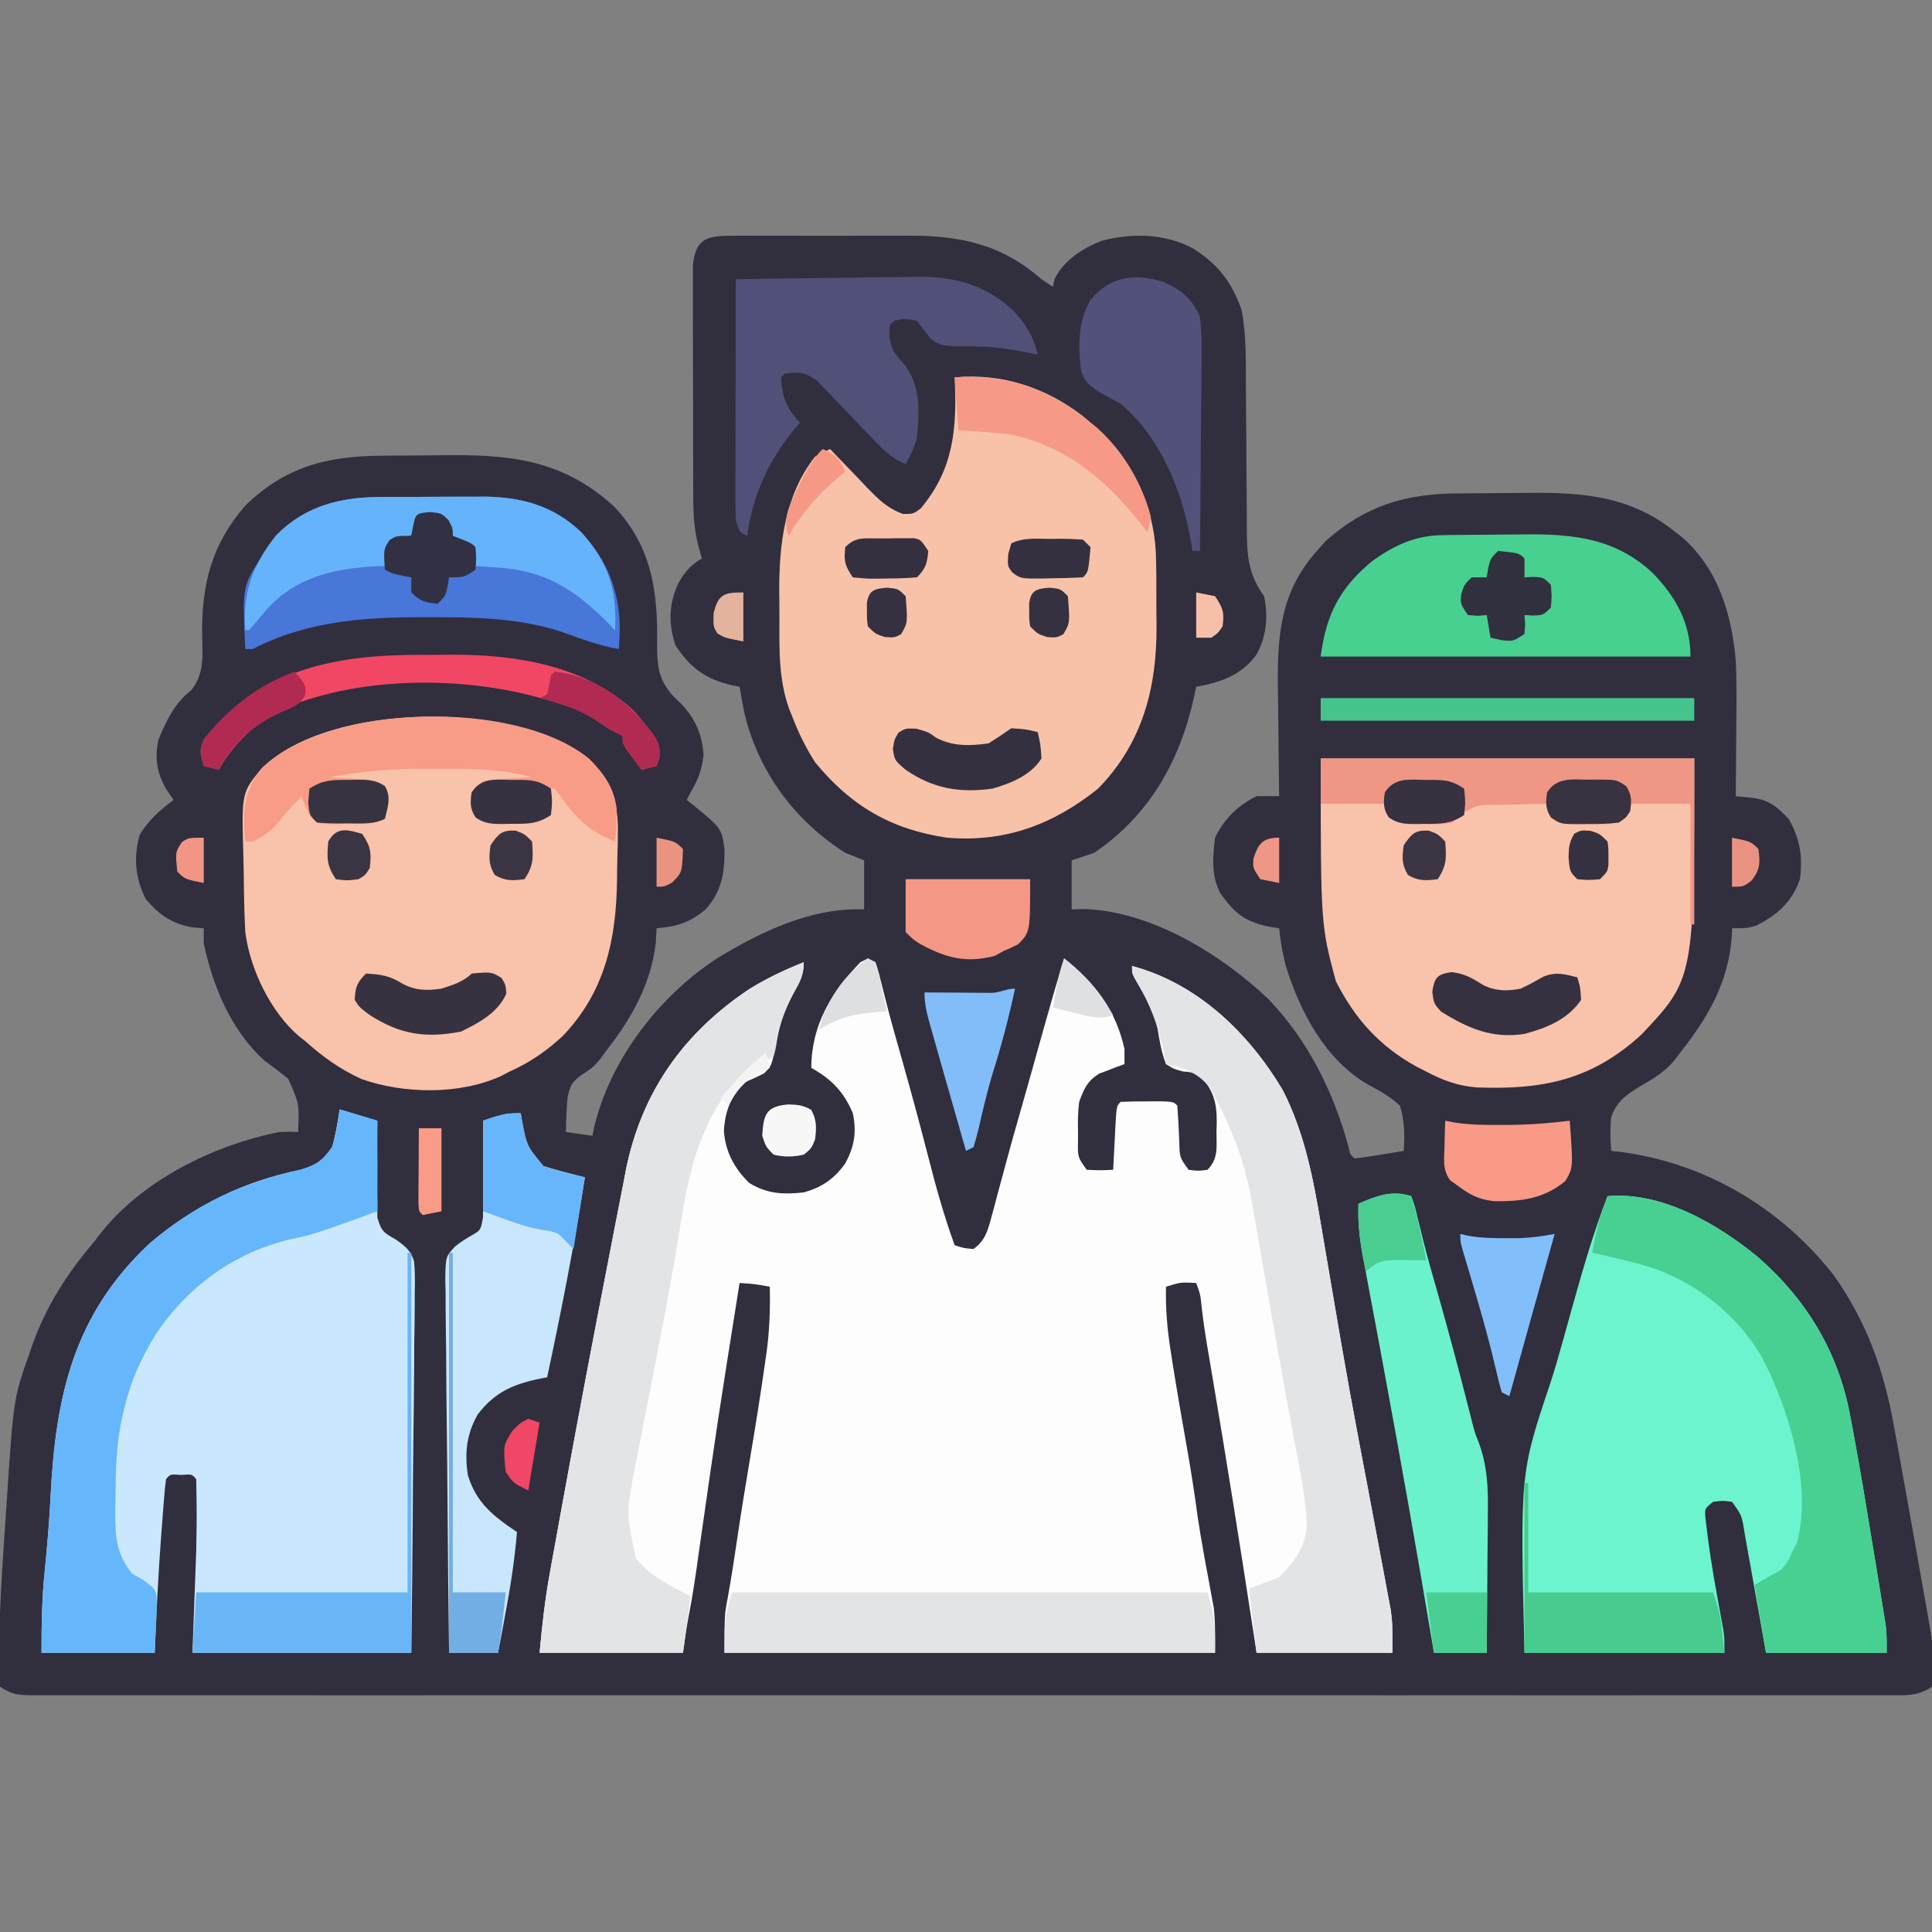 <?xml version="1.0" encoding="UTF-8"?>
<svg xmlns="http://www.w3.org/2000/svg" version="1.1" width="512" height="512">
  <rect width="100%" height="100%" fill="#808080" stroke="none"/>
  <path d="M0 0 C1.949 -0.019 1.949 -0.019 3.937 -0.038 C5.36 -0.031 6.784 -0.023 8.208 -0.014 C9.674 -0.016 11.141 -0.02 12.608 -0.025 C15.69 -0.031 18.771 -0.023 21.853 -0.004 C25.768 0.019 29.681 0.006 33.596 -0.018 C36.632 -0.033 39.667 -0.028 42.703 -0.018 C44.143 -0.015 45.584 -0.018 47.024 -0.028 C61.034 -0.099 72.033 2.13 82.715 11.518 C83.705 12.178 84.695 12.838 85.715 13.518 C85.88 12.816 86.045 12.115 86.215 11.393 C88.827 6.387 93.391 3.461 98.555 1.365 C106.592 -0.79 115.414 -0.632 122.825 3.334 C129.507 7.518 133.035 12.15 135.715 19.518 C137.084 26.463 136.868 33.463 136.891 40.518 C136.902 41.881 136.913 43.244 136.925 44.607 C136.977 50.367 137.026 56.125 137.041 61.885 C137.051 65.42 137.081 68.955 137.123 72.491 C137.141 74.477 137.138 76.464 137.135 78.451 C137.23 85.418 137.644 89.815 141.715 95.518 C142.81 100.947 142.404 106.07 139.715 110.955 C135.726 116.485 130.215 118.355 123.715 119.518 C123.496 120.545 123.277 121.572 123.051 122.631 C119.305 139.351 111.256 153.618 96.715 163.518 C94.735 164.178 92.755 164.838 90.715 165.518 C90.715 169.808 90.715 174.098 90.715 178.518 C92.249 178.471 92.249 178.471 93.813 178.424 C111.674 178.853 130.401 190.452 142.965 202.393 C153.329 213.284 159.992 226.661 163.989 241.068 C164.481 243.442 164.481 243.442 165.715 244.518 C167.91 244.264 170.098 243.94 172.278 243.58 C174.074 243.288 174.074 243.288 175.907 242.99 C176.834 242.834 177.76 242.678 178.715 242.518 C179.013 238.303 178.923 234.586 177.715 230.518 C175.2 228.182 172.645 226.763 169.629 225.135 C158.047 218.707 151.088 205.475 147.391 193.197 C146.574 189.958 146.018 186.843 145.715 183.518 C144.828 183.388 144.828 183.388 143.922 183.256 C137.186 182.058 134.085 179.908 130.11 174.221 C127.682 169.515 128.085 164.68 128.715 159.518 C131.135 154.5 134.715 151.018 139.715 148.518 C141.715 148.478 143.716 148.474 145.715 148.518 C145.694 147.217 145.673 145.917 145.652 144.577 C145.579 139.702 145.533 134.826 145.496 129.951 C145.476 127.85 145.448 125.749 145.414 123.649 C145.167 108.39 145.005 95.489 155.715 83.518 C156.478 82.651 157.242 81.785 158.028 80.893 C168.551 71.593 178.976 68.388 192.809 68.279 C193.792 68.271 194.775 68.263 195.788 68.255 C197.869 68.241 199.951 68.23 202.032 68.222 C204.14 68.211 206.248 68.191 208.356 68.161 C224.138 67.939 237.88 68.133 250.715 78.518 C251.329 78.996 251.943 79.474 252.575 79.967 C262.085 88.32 265.624 100.337 266.715 112.518 C266.992 118.786 266.907 125.058 266.84 131.33 C266.83 133.005 266.821 134.68 266.813 136.355 C266.791 140.41 266.757 144.464 266.715 148.518 C267.967 148.639 269.219 148.76 270.508 148.885 C275.17 149.336 277.485 151.062 280.715 154.518 C283.76 159.795 284.5 164.556 283.715 170.518 C281.639 176.516 277.722 180.014 272.09 182.83 C269.715 183.518 269.715 183.518 265.715 183.518 C265.701 184.1 265.687 184.683 265.672 185.283 C264.992 196.986 259.843 206.427 252.715 215.518 C251.957 216.518 251.199 217.518 250.418 218.549 C247.735 221.756 244.586 223.554 240.965 225.643 C237.365 227.885 235.023 229.58 233.649 233.764 C233.427 236.754 233.408 239.538 233.715 242.518 C234.897 242.647 234.897 242.647 236.102 242.779 C258.634 245.686 278.748 257.655 292.715 275.518 C301.373 287.807 305.945 300.502 308.59 315.268 C308.833 316.581 309.077 317.893 309.321 319.206 C309.991 322.835 310.641 326.467 311.285 330.101 C311.741 332.66 312.202 335.218 312.665 337.775 C313.492 342.364 314.307 346.955 315.112 351.547 C315.428 353.343 315.746 355.139 316.067 356.934 C319.937 378.682 319.937 378.682 318.715 384.518 C314.908 387.056 311.863 386.795 307.452 386.769 C306.167 386.774 306.167 386.774 304.856 386.778 C301.959 386.785 299.062 386.778 296.165 386.772 C294.077 386.774 291.99 386.777 289.902 386.781 C284.146 386.789 278.389 386.785 272.632 386.779 C266.432 386.775 260.231 386.781 254.031 386.787 C242.58 386.795 231.128 386.795 219.677 386.789 C209.099 386.784 198.521 386.783 187.943 386.785 C187.243 386.785 186.542 386.786 185.82 386.786 C182.975 386.786 180.13 386.787 177.285 386.788 C150.583 386.794 123.881 386.788 97.179 386.777 C73.44 386.768 49.702 386.769 25.963 386.778 C-0.689 386.789 -27.341 386.793 -53.994 386.787 C-56.833 386.786 -59.673 386.786 -62.513 386.785 C-63.562 386.785 -63.562 386.785 -64.632 386.785 C-75.204 386.782 -85.777 386.785 -96.35 386.79 C-108.368 386.796 -120.386 386.794 -132.405 386.784 C-138.542 386.778 -144.679 386.776 -150.815 386.783 C-156.426 386.789 -162.036 386.786 -167.647 386.775 C-169.684 386.773 -171.721 386.774 -173.758 386.779 C-176.513 386.785 -179.267 386.779 -182.022 386.769 C-183.226 386.776 -183.226 386.776 -184.455 386.783 C-188.269 386.757 -190.033 386.686 -193.285 384.518 C-193.554 381.541 -193.628 378.796 -193.558 375.822 C-193.547 374.935 -193.536 374.047 -193.524 373.133 C-193.357 363.59 -192.781 354.071 -192.113 344.552 C-191.908 341.624 -191.717 338.696 -191.527 335.768 C-189.678 308.069 -189.678 308.069 -185.535 296.33 C-185.272 295.569 -185.008 294.808 -184.737 294.023 C-180.962 283.438 -175.524 275.07 -168.285 266.518 C-167.827 265.914 -167.369 265.311 -166.898 264.689 C-155.754 250.366 -136.784 240.995 -119.285 237.518 C-116.39 237.424 -116.39 237.424 -114.285 237.518 C-113.956 230.04 -113.956 230.04 -116.886 223.443 C-118.966 221.721 -121.111 220.12 -123.285 218.518 C-132.056 210.547 -136.866 198.936 -139.285 187.518 C-139.285 186.198 -139.285 184.878 -139.285 183.518 C-140.316 183.435 -141.347 183.353 -142.41 183.268 C-147.908 182.203 -150.923 180.063 -154.597 175.893 C-157.468 170.15 -157.937 164.964 -156.285 158.768 C-153.847 154.806 -150.98 152.282 -147.285 149.518 C-147.945 148.548 -148.605 147.579 -149.285 146.58 C-151.744 142.165 -152.329 138.478 -151.285 133.518 C-149.194 128.461 -146.989 123.838 -142.613 120.447 C-138.955 115.844 -139.659 111.102 -139.722 105.393 C-139.825 92.142 -137.11 81.693 -128.285 71.518 C-117.61 61.13 -106.581 58.394 -92.093 58.279 C-91.112 58.271 -90.13 58.263 -89.118 58.255 C-87.043 58.241 -84.968 58.23 -82.893 58.222 C-80.792 58.211 -78.69 58.191 -76.589 58.161 C-58.597 57.908 -44.457 59.083 -30.597 71.705 C-20.311 82.518 -18.872 94.829 -19.158 109.029 C-19.081 114.54 -18.614 117.787 -14.886 121.986 C-14.272 122.579 -13.658 123.171 -13.025 123.781 C-9.192 127.605 -7.094 132.242 -6.847 137.643 C-7.298 141.636 -8.244 144.089 -10.285 147.518 C-10.615 148.178 -10.945 148.838 -11.285 149.518 C-10.73 149.953 -10.176 150.389 -9.605 150.838 C-2.033 157.062 -2.033 157.062 -1.285 162.518 C-1.233 168.871 -1.958 173.606 -6.285 178.518 C-10.523 182.003 -13.837 183.082 -19.285 183.518 C-19.347 184.734 -19.408 185.951 -19.472 187.205 C-20.712 198.004 -25.696 207.076 -32.285 215.518 C-32.965 216.446 -33.646 217.374 -34.347 218.33 C-36.285 220.518 -36.285 220.518 -39.472 222.58 C-41.9 224.464 -42.264 225.416 -42.89 228.502 C-43.134 231.517 -43.275 234.494 -43.285 237.518 C-40.975 237.848 -38.665 238.178 -36.285 238.518 C-36.161 237.886 -36.037 237.254 -35.91 236.604 C-31.717 218.418 -18.53 201.296 -2.925 191.287 C8.608 184.284 21.981 177.945 35.715 178.518 C35.715 174.228 35.715 169.938 35.715 165.518 C34.065 164.858 32.415 164.198 30.715 163.518 C17.387 155.076 7.728 142.067 4.032 126.67 C3.547 124.291 3.103 121.914 2.715 119.518 C2.075 119.394 1.434 119.27 0.774 119.143 C-6.343 117.446 -10.249 114.639 -14.285 108.518 C-16.159 102.894 -16.08 97.542 -13.535 92.143 C-11.89 89.193 -10.272 87.225 -7.285 85.518 C-7.609 84.353 -7.933 83.189 -8.268 81.989 C-9.276 77.936 -9.544 74.161 -9.559 69.972 C-9.564 69.265 -9.57 68.558 -9.575 67.83 C-9.589 65.523 -9.588 63.216 -9.585 60.908 C-9.589 59.293 -9.594 57.677 -9.598 56.061 C-9.606 52.689 -9.606 49.317 -9.6 45.945 C-9.595 41.625 -9.612 37.305 -9.635 32.986 C-9.649 29.655 -9.65 26.325 -9.647 22.995 C-9.648 21.402 -9.653 19.808 -9.663 18.215 C-9.675 15.992 -9.669 13.769 -9.657 11.546 C-9.658 10.282 -9.658 9.018 -9.659 7.716 C-8.887 1.119 -6.349 0.018 0 0 Z " fill="#312E3E" transform="translate(193.285,62.482)"></path>
  <path d="M0 0 C0.99 0.495 0.99 0.495 2 1 C2.824 3.5 2.824 3.5 3.688 7 C4.036 8.375 4.386 9.75 4.738 11.125 C5.033 12.281 5.033 12.281 5.334 13.461 C6.61 18.327 8.004 23.16 9.375 28 C11.75 36.412 14.018 44.845 16.188 53.312 C18.159 60.996 20.274 68.544 23 76 C25.345 76.77 25.345 76.77 28 77 C31.033 74.766 31.733 72.285 32.684 68.73 C32.969 67.684 33.255 66.638 33.549 65.561 C33.989 63.891 33.989 63.891 34.438 62.188 C35.061 59.889 35.685 57.591 36.309 55.293 C36.604 54.193 36.899 53.092 37.203 51.958 C38.1 48.628 39.04 45.313 40 42 C42.194 34.364 44.322 26.709 46.451 19.055 C48.229 12.681 50.071 6.33 52 0 C60.114 6.329 65.773 13.784 68 24 C68 25.32 68 26.64 68 28 C67.385 28.219 66.77 28.438 66.137 28.664 C65.328 28.981 64.52 29.298 63.688 29.625 C62.887 29.927 62.086 30.228 61.262 30.539 C58.084 32.591 57.29 34.46 56 38 C55.63 40.766 55.624 43.463 55.688 46.25 C55.684 46.969 55.681 47.689 55.678 48.43 C55.599 52.677 55.599 52.677 58 56 C61.583 56.167 61.583 56.167 65 56 C65.061 54.784 65.121 53.569 65.184 52.316 C65.268 50.732 65.353 49.147 65.438 47.562 C65.477 46.76 65.516 45.958 65.557 45.131 C65.887 39.113 65.887 39.113 67 38 C69.332 37.901 71.666 37.87 74 37.875 C75.279 37.872 76.558 37.87 77.875 37.867 C81 38 81 38 82 39 C82.237 42.181 82.396 45.354 82.518 48.541 C82.609 52.725 82.609 52.725 85 56 C87.5 56.333 87.5 56.333 90 56 C92.984 53.016 92.368 49.744 92.375 45.75 C92.399 44.998 92.424 44.247 92.449 43.473 C92.477 38.23 91.633 35.047 88 31 C85.775 30.135 85.775 30.135 83.438 29.938 C81.039 29.277 81.039 29.277 79 28 C77.783 24.856 77.286 21.837 76.75 18.512 C75.748 13.819 73.662 10.224 71.207 6.145 C70 4 70 4 70 2 C87.419 6.645 100.998 19.812 110 35 C115.657 46.117 118.014 58.204 120.051 70.422 C120.32 71.998 120.32 71.998 120.594 73.605 C120.974 75.836 121.353 78.068 121.73 80.299 C122.718 86.15 123.722 91.999 124.727 97.848 C124.924 98.997 125.121 100.147 125.324 101.331 C126.867 110.298 128.489 119.248 130.188 128.188 C130.419 129.409 130.65 130.63 130.888 131.888 C131.349 134.315 131.81 136.742 132.272 139.169 C133.515 145.71 134.752 152.251 135.965 158.797 C136.234 160.242 136.506 161.687 136.78 163.131 C137.16 165.128 137.529 167.126 137.898 169.125 C138.112 170.262 138.325 171.399 138.544 172.57 C139 176 139 176 139 184 C127.12 184 115.24 184 103 184 C102.364 179.858 102.364 179.858 101.715 175.633 C98.359 153.85 94.905 132.088 91.222 110.358 C91.08 109.517 90.939 108.676 90.792 107.81 C90.53 106.26 90.267 104.71 90.002 103.161 C89.411 99.667 88.889 96.183 88.476 92.663 C88.127 89.061 88.127 89.061 87 86 C82.859 85.79 82.859 85.79 79 87 C78.867 92.84 79.328 98.301 80.25 104.062 C80.382 104.917 80.514 105.771 80.65 106.651 C81.865 114.401 83.223 122.127 84.589 129.852 C85.663 135.954 86.605 142.058 87.43 148.199 C87.904 151.362 88.438 154.498 89.008 157.645 C89.191 158.66 89.374 159.675 89.562 160.721 C89.928 162.73 90.3 164.738 90.68 166.744 C90.85 167.681 91.02 168.617 91.195 169.582 C91.35 170.409 91.505 171.237 91.665 172.089 C92.119 176.035 92 180.028 92 184 C49.1 184 6.2 184 -38 184 C-38 173.935 -38 173.935 -37.188 169.688 C-36.232 164.386 -35.405 159.079 -34.625 153.75 C-33.51 146.191 -32.28 138.657 -31 131.125 C-29.654 123.138 -28.382 115.145 -27.25 107.125 C-27.122 106.252 -26.995 105.38 -26.863 104.481 C-26.06 98.624 -25.858 92.909 -26 87 C-29.978 86.267 -29.978 86.267 -34 86 C-39.763 122.153 -39.763 122.153 -44.942 158.393 C-45.681 163.852 -46.499 169.278 -47.57 174.684 C-48.143 177.773 -48.556 180.89 -49 184 C-61.54 184 -74.08 184 -87 184 C-86.339 176.734 -85.561 169.776 -84.25 162.641 C-84.076 161.674 -83.902 160.707 -83.723 159.711 C-83.154 156.557 -82.577 153.403 -82 150.25 C-81.596 148.029 -81.193 145.808 -80.79 143.587 C-76.834 121.869 -72.724 100.18 -68.49 78.514 C-68.024 76.124 -67.563 73.732 -67.105 71.341 C-66.335 67.328 -65.545 63.32 -64.75 59.312 C-64.54 58.21 -64.331 57.107 -64.115 55.971 C-59.926 35.312 -48.775 19.665 -31.379 8.09 C-26.774 5.242 -22.023 3.003 -17 1 C-17 4.64 -18.064 6.201 -19.812 9.375 C-22.198 13.935 -23.535 17.939 -24.438 23 C-25.552 28.58 -25.552 28.58 -27.594 30.496 C-29.363 31.399 -31.181 32.202 -33 33 C-36.46 36.916 -37.8 40.499 -38.164 45.625 C-37.777 51.226 -35.405 55.63 -31.438 59.5 C-26.737 62.393 -22.372 62.601 -17 62 C-12.171 60.649 -8.907 58.403 -6 54.312 C-3.584 49.883 -2.93 45.945 -4 41 C-6.374 35.318 -9.685 31.967 -15 29 C-14.951 17.605 -9.726 9.077 -2 1 C-1.34 0.67 -0.68 0.34 0 0 Z " fill="#FDFDFD" transform="translate(230,254)"></path>
  <path d="M0 0 C3.3 0.99 6.6 1.98 10 3 C9.988 3.847 9.977 4.694 9.965 5.567 C9.941 8.732 9.952 11.895 9.988 15.061 C9.996 16.426 9.99 17.792 9.969 19.157 C9.942 21.128 9.97 23.099 10 25.07 C10 26.254 10 27.437 10 28.657 C11.165 32.552 11.686 32.61 15.006 34.558 C17.464 36.339 18.778 37.326 19.734 40.234 C19.984 42.988 19.99 45.647 19.908 48.412 C19.909 49.446 19.911 50.481 19.912 51.547 C19.906 54.957 19.844 58.364 19.781 61.773 C19.766 64.141 19.755 66.509 19.747 68.877 C19.716 75.102 19.638 81.325 19.549 87.55 C19.453 95.022 19.416 102.494 19.37 109.967 C19.292 121.312 19.139 132.654 19 144 C-0.14 144 -19.28 144 -39 144 C-38.67 135.09 -38.34 126.18 -38 117 C-37.837 107.497 -37.837 107.497 -38 98 C-39.118 96.656 -39.118 96.656 -42 96.875 C-44.882 96.656 -44.882 96.656 -46 98 C-46.217 99.603 -46.372 101.215 -46.5 102.828 C-46.582 103.847 -46.664 104.865 -46.749 105.914 C-46.873 107.565 -46.873 107.565 -47 109.25 C-47.087 110.366 -47.174 111.481 -47.263 112.631 C-48.053 123.081 -48.561 133.529 -49 144 C-58.9 144 -68.8 144 -79 144 C-79 136.519 -78.903 129.492 -78.125 122.125 C-77.464 115.588 -76.926 109.067 -76.598 102.504 C-75.25 76.033 -70.555 54.471 -50.406 35.566 C-38.543 25.459 -25.587 19.129 -10.375 16 C-6.154 14.749 -4.549 13.598 -2 10 C-1.022 6.655 -0.508 3.466 0 0 Z " fill="#C9E8FE" transform="translate(90,294)"></path>
  <path d="M0 0 C12.353 -1.156 24.073 2.642 33.863 10.199 C34.568 10.793 35.274 11.388 36 12 C36.633 12.522 37.266 13.044 37.918 13.582 C47.144 21.952 52.616 33.868 53.299 46.236 C53.447 50.275 53.467 54.31 53.446 58.351 C53.438 60.864 53.466 63.374 53.498 65.887 C53.57 82.283 49.799 96.933 38 109 C26.095 118.537 13.346 123.294 -2 122 C-16.758 119.856 -27.542 113.57 -37 102 C-39.446 98.139 -41.381 94.271 -43 90 C-43.266 89.355 -43.531 88.711 -43.805 88.047 C-46.638 80.232 -46.489 72.357 -46.446 64.152 C-46.438 61.702 -46.466 59.256 -46.498 56.807 C-46.554 44.323 -45.019 31.186 -37 21 C-35.683 20.301 -34.351 19.63 -33 19 C-32.547 19.479 -32.093 19.959 -31.626 20.453 C-29.556 22.628 -27.466 24.782 -25.375 26.938 C-24.306 28.07 -24.306 28.07 -23.215 29.225 C-20.134 32.376 -17.884 34.677 -13.703 36.203 C-10.997 36.21 -10.997 36.21 -9.023 34.77 C-0.106 24.183 0.604 13.229 0 0 Z " fill="#F8C2A9" transform="translate(253,100)"></path>
  <path d="M0 0 C14.318 -1.332 29.27 7.394 39.949 16.199 C52.883 27.556 61.286 41.473 64.375 58.5 C64.569 59.517 64.763 60.535 64.964 61.583 C67.081 72.942 68.938 84.349 70.812 95.75 C70.972 96.714 71.131 97.678 71.294 98.671 C71.749 101.441 72.198 104.213 72.645 106.984 C72.782 107.82 72.919 108.655 73.06 109.516 C73.185 110.297 73.309 111.078 73.437 111.882 C73.546 112.559 73.655 113.237 73.768 113.935 C74.031 116.276 74 118.644 74 121 C63.44 121 52.88 121 42 121 C41.518 118.28 41.036 115.56 40.539 112.758 C40.068 110.13 39.594 107.502 39.119 104.875 C38.79 103.046 38.465 101.216 38.142 99.386 C37.677 96.759 37.203 94.133 36.727 91.508 C36.584 90.687 36.441 89.866 36.294 89.02 C35.579 84.564 35.579 84.564 33 81 C30.5 80.667 30.5 80.667 28 81 C25.753 82.786 25.753 82.786 25.951 85.182 C26.715 92.159 27.787 99.036 29.062 105.938 C29.432 107.946 29.798 109.955 30.16 111.965 C30.321 112.837 30.483 113.71 30.649 114.609 C31 117 31 117 31 121 C13.51 121 -3.98 121 -22 121 C-23.152 73.462 -23.152 73.462 -15.241 49.829 C-13.815 45.517 -12.596 41.153 -11.383 36.777 C-11.164 35.99 -10.944 35.202 -10.719 34.39 C-10.278 32.806 -9.838 31.223 -9.398 29.639 C-6.61 19.629 -3.749 9.704 0 0 Z " fill="#6BF4CE" transform="translate(426,317)"></path>
  <path d="M0 0 C5.562 5.366 7.61 10.647 7.754 18.316 C7.753 20.618 7.712 22.913 7.638 25.214 C7.563 27.562 7.535 29.907 7.518 32.256 C7.313 47.988 4.339 61.86 -6.875 73.562 C-11.252 77.596 -15.577 80.578 -21 83 C-21.749 83.391 -22.498 83.781 -23.27 84.184 C-34.211 89.163 -49.005 88.933 -60.25 84.938 C-65.834 82.376 -70.452 79.1 -75 75 C-75.903 74.287 -75.903 74.287 -76.824 73.559 C-84.375 67.06 -89.745 55.789 -91 46 C-91.278 40.888 -91.355 35.78 -91.405 30.661 C-91.427 29.017 -91.461 27.373 -91.508 25.73 C-91.978 9.048 -91.978 9.048 -86.615 2.578 C-68.534 -15.087 -19.561 -15.213 0 0 Z " fill="#F9C2AA" transform="translate(156,201)"></path>
  <path d="M0 0 C32.67 0 65.34 0 99 0 C99 58.334 99 58.334 84.977 73.191 C71.746 85.297 58.713 87.832 41.359 87.179 C36.415 86.804 32.346 85.298 28 83 C26.714 82.346 26.714 82.346 25.402 81.68 C15.563 76.248 9.047 68.979 4 59 C0 44 0 44 0 0 Z " fill="#F9C2AA" transform="translate(350,201)"></path>
  <path d="M0 0 C0 3.676 -1.123 5.347 -2.875 8.562 C-4.997 12.634 -6.395 16.084 -7.062 20.625 C-7.461 23.09 -7.461 23.09 -8 25 C-10.188 26.188 -10.188 26.188 -13 27 C-25.561 36.773 -29.874 52.33 -32.296 67.334 C-32.889 71.008 -33.515 74.676 -34.141 78.344 C-34.279 79.156 -34.416 79.967 -34.559 80.804 C-35.811 88.087 -37.201 95.34 -38.609 102.594 C-38.837 103.77 -39.064 104.946 -39.298 106.158 C-40.215 110.901 -41.131 115.643 -42.069 120.382 C-42.73 123.729 -43.378 127.079 -44.023 130.43 C-44.323 131.914 -44.323 131.914 -44.629 133.428 C-47.075 145.866 -47.075 145.866 -44.5 157.938 C-40.48 162.862 -35.614 165.193 -30 168 C-30.66 172.95 -31.32 177.9 -32 183 C-44.54 183 -57.08 183 -70 183 C-69.339 175.734 -68.561 168.776 -67.25 161.641 C-67.076 160.674 -66.902 159.707 -66.723 158.711 C-66.154 155.557 -65.577 152.403 -65 149.25 C-64.596 147.029 -64.193 144.808 -63.79 142.587 C-59.834 120.869 -55.724 99.18 -51.49 77.514 C-51.024 75.124 -50.563 72.732 -50.105 70.341 C-49.335 66.328 -48.545 62.32 -47.75 58.312 C-47.54 57.21 -47.331 56.107 -47.115 54.971 C-42.926 34.312 -31.775 18.665 -14.379 7.09 C-9.774 4.242 -5.023 2.003 0 0 Z " fill="#E3E4E5" transform="translate(213,255)"></path>
  <path d="M0 0 C17.419 4.645 30.998 17.812 40 33 C45.657 44.117 48.014 56.204 50.051 68.422 C50.23 69.472 50.409 70.523 50.594 71.605 C50.974 73.836 51.353 76.068 51.73 78.299 C52.718 84.15 53.722 89.999 54.727 95.848 C54.924 96.997 55.121 98.147 55.324 99.331 C56.867 108.298 58.489 117.248 60.188 126.188 C60.534 128.019 60.534 128.019 60.888 129.888 C61.349 132.315 61.81 134.742 62.272 137.169 C63.515 143.71 64.752 150.251 65.965 156.797 C66.234 158.242 66.506 159.687 66.78 161.131 C67.16 163.128 67.529 165.126 67.898 167.125 C68.112 168.262 68.325 169.399 68.544 170.57 C69 174 69 174 69 182 C57.12 182 45.24 182 33 182 C32.34 176.39 31.68 170.78 31 165 C33.64 164.01 36.28 163.02 39 162 C43.149 157.761 45.813 154.237 46.309 148.309 C46.124 140.808 44.446 133.415 43.062 126.062 C42.587 123.495 42.114 120.927 41.641 118.359 C41.303 116.527 40.965 114.695 40.625 112.864 C39.26 105.484 37.959 98.093 36.672 90.699 C36.08 87.324 35.487 83.948 34.894 80.573 C34.509 78.374 34.128 76.175 33.75 73.975 C33.213 70.862 32.665 67.751 32.113 64.641 C31.959 63.727 31.805 62.814 31.647 61.873 C30.006 52.754 26.909 44.207 22.625 36 C22.081 34.928 21.537 33.855 20.977 32.75 C17.954 28.544 14.001 26.962 9 26 C8.78 24.784 8.78 24.784 8.555 23.543 C7.089 16.306 5.018 10.477 1.207 4.145 C0 2 0 2 0 0 Z " fill="#E3E4E5" transform="translate(300,256)"></path>
  <path d="M0 0 C3.3 0.99 6.6 1.98 10 3 C10 10.92 10 18.84 10 27 C-6.607 33.027 -6.607 33.027 -13.312 34.5 C-28.005 37.977 -40.562 47.218 -48.812 59.754 C-52.65 66.014 -55.3 71.878 -57 79 C-57.178 79.72 -57.357 80.44 -57.54 81.182 C-59.156 88.358 -59.367 95.352 -59.375 102.688 C-59.399 103.872 -59.424 105.056 -59.449 106.275 C-59.472 113.054 -59.322 117.638 -55 123 C-53.935 123.624 -52.87 124.248 -51.773 124.891 C-49 127 -49 127 -48.521 128.896 C-48.409 131.216 -48.476 133.431 -48.625 135.75 C-48.749 138.472 -48.873 141.195 -49 144 C-58.9 144 -68.8 144 -79 144 C-79 136.519 -78.903 129.492 -78.125 122.125 C-77.464 115.588 -76.926 109.067 -76.598 102.504 C-75.25 76.033 -70.555 54.471 -50.406 35.566 C-38.543 25.459 -25.587 19.129 -10.375 16 C-6.154 14.749 -4.549 13.598 -2 10 C-1.022 6.655 -0.508 3.466 0 0 Z " fill="#66B6FC" transform="translate(90,294)"></path>
  <path d="M0 0 C1.45 -0.006 1.45 -0.006 2.929 -0.013 C4.97 -0.019 7.011 -0.019 9.051 -0.015 C12.148 -0.012 15.243 -0.035 18.34 -0.061 C20.331 -0.063 22.322 -0.064 24.312 -0.062 C25.226 -0.072 26.14 -0.081 27.082 -0.09 C37.085 -0.02 45.56 2.319 52.922 9.301 C59.78 16.54 63.148 25.034 63.172 34.988 C63.109 36.76 63.033 38.531 62.922 40.301 C57.457 39.378 52.403 37.415 47.199 35.555 C36.028 32.046 24.642 31.864 13.047 31.863 C12.234 31.861 11.422 31.859 10.584 31.857 C-4.936 31.864 -20.087 33.017 -34.078 40.301 C-34.738 40.301 -35.398 40.301 -36.078 40.301 C-36.857 23.887 -36.857 23.887 -32.078 16.301 C-31.666 15.605 -31.253 14.909 -30.828 14.191 C-23.673 3.377 -12.338 -0.012 0 0 Z " fill="#4876D9" transform="translate(101.078,131.699)"></path>
  <path d="M0 0 C14.318 -1.332 29.27 7.394 39.949 16.199 C52.883 27.556 61.286 41.473 64.375 58.5 C64.569 59.517 64.763 60.535 64.964 61.583 C67.081 72.942 68.938 84.349 70.812 95.75 C70.972 96.714 71.131 97.678 71.294 98.671 C71.749 101.441 72.198 104.213 72.645 106.984 C72.782 107.82 72.919 108.655 73.06 109.516 C73.185 110.297 73.309 111.078 73.437 111.882 C73.546 112.559 73.655 113.237 73.768 113.935 C74.031 116.276 74 118.644 74 121 C63.44 121 52.88 121 42 121 C41.01 115.06 40.02 109.12 39 103 C41.31 101.68 43.62 100.36 46 99 C47.847 96.818 47.847 96.818 48.938 94.312 C49.338 93.525 49.739 92.737 50.152 91.926 C54.457 77.067 47.936 56.109 41.031 42.896 C34.533 31.329 22.76 22.204 10.004 18.406 C5.365 17.14 0.694 16.042 -4 15 C-3.437 11.227 -2.693 7.726 -1.438 4.125 C-1.168 3.344 -0.899 2.563 -0.621 1.758 C-0.416 1.178 -0.211 0.598 0 0 Z " fill="#48D092" transform="translate(426,317)"></path>
  <path d="M0 0 C1.178 -0.019 1.178 -0.019 2.379 -0.039 C3.641 -0.05 3.641 -0.05 4.929 -0.061 C5.808 -0.069 6.686 -0.077 7.591 -0.086 C9.451 -0.1 11.311 -0.11 13.171 -0.118 C15.058 -0.13 16.944 -0.15 18.83 -0.18 C32.845 -0.4 45.128 -0.082 55.953 10.044 C62.048 16.33 65.957 23.269 65.957 32.177 C33.617 32.177 1.277 32.177 -32.043 32.177 C-30.661 21.12 -26.981 13.934 -18.352 6.833 C-12.695 2.775 -7.031 0.101 0 0 Z " fill="#48D091" transform="translate(382.043,141.823)"></path>
  <path d="M0 0 C0.147 0.888 0.147 0.888 0.297 1.793 C1.596 8.709 1.596 8.709 6 14 C7.867 14.607 9.758 15.146 11.66 15.633 C13.157 16.022 13.157 16.022 14.684 16.418 C15.448 16.61 16.213 16.802 17 17 C14.223 34.797 10.762 52.39 7 70 C6.101 70.171 6.101 70.171 5.183 70.345 C-1.9 71.785 -6.891 73.919 -11.387 79.82 C-14.371 84.993 -14.913 90.14 -14 96 C-11.727 103.317 -7.224 106.85 -1 111 C-1.6 118.302 -2.703 125.429 -4.062 132.625 C-4.249 133.629 -4.435 134.633 -4.627 135.668 C-5.081 138.113 -5.54 140.556 -6 143 C-10.29 143 -14.58 143 -19 143 C-19.185 129.283 -19.328 115.567 -19.414 101.849 C-19.456 95.479 -19.513 89.11 -19.604 82.741 C-19.69 76.594 -19.738 70.448 -19.759 64.301 C-19.774 61.955 -19.803 59.61 -19.846 57.265 C-19.904 53.98 -19.912 50.698 -19.908 47.412 C-19.937 46.442 -19.966 45.472 -19.995 44.473 C-19.916 37.941 -19.916 37.941 -17.193 35.142 C-15.006 33.558 -15.006 33.558 -12.816 32.273 C-10.63 31.02 -10.63 31.02 -10 27.657 C-10 26.473 -10 25.29 -10 24.07 C-9.981 22.781 -9.961 21.492 -9.941 20.164 C-9.96 18.818 -9.98 17.471 -10 16.125 C-9.992 14.755 -9.98 13.385 -9.965 12.016 C-9.941 8.676 -9.954 5.34 -10 2 C-6.38 0.684 -3.904 0 0 0 Z " fill="#C8E7FD" transform="translate(138,295)"></path>
  <path d="M0 0 C7.485 -0.14 14.97 -0.246 22.456 -0.311 C25.934 -0.342 29.41 -0.384 32.887 -0.453 C36.899 -0.531 40.91 -0.56 44.922 -0.586 C46.15 -0.617 47.379 -0.648 48.645 -0.68 C58.161 -0.683 66.107 1.585 73.298 8.074 C76.729 11.691 78.888 15.058 80 20 C79.392 19.867 78.783 19.734 78.156 19.598 C73.721 18.704 69.412 17.959 64.883 17.855 C64.178 17.835 63.474 17.815 62.748 17.795 C61.356 17.765 59.964 17.76 58.572 17.781 C55.776 17.715 53.628 17.584 51.527 15.631 C50.326 14.107 49.161 12.554 48 11 C44.83 10.415 44.83 10.415 42 11 C40.7 12.092 40.7 12.092 40.688 14.75 C41.074 18.766 42.379 20.005 45 23 C49.047 28.781 48.656 35.216 48 42 C47.251 44.642 46.346 46.588 45 49 C41.146 47.431 38.846 44.99 36.008 41.992 C35.046 40.996 34.084 39.999 33.121 39.004 C31.618 37.439 30.12 35.87 28.632 34.29 C27.188 32.76 25.725 31.25 24.258 29.742 C23.393 28.833 22.528 27.924 21.637 26.988 C18.48 24.608 16.866 24.493 13 25 C12.67 25.33 12.34 25.66 12 26 C12.305 31.294 13.368 34.134 17 38 C16.329 38.783 16.329 38.783 15.645 39.582 C8.571 48.194 4.603 56.969 3 68 C1 67 1 67 0 64 C-0.089 61.93 -0.118 59.857 -0.114 57.784 C-0.113 55.863 -0.113 55.863 -0.113 53.902 C-0.108 52.504 -0.103 51.105 -0.098 49.707 C-0.096 48.276 -0.094 46.846 -0.093 45.415 C-0.09 41.652 -0.08 37.889 -0.069 34.126 C-0.058 30.285 -0.054 26.444 -0.049 22.604 C-0.038 15.069 -0.021 7.535 0 0 Z " fill="#515079" transform="translate(195,74)"></path>
  <path d="M0 0 C0.922 2.5 0.922 2.5 1.75 6 C2.089 7.376 2.43 8.751 2.773 10.125 C2.964 10.896 3.154 11.667 3.351 12.461 C4.597 17.333 6.001 22.162 7.375 27 C10.03 36.402 12.563 45.829 14.958 55.301 C15.184 56.181 15.409 57.062 15.641 57.969 C15.832 58.726 16.023 59.483 16.22 60.264 C16.922 62.886 16.922 62.886 17.743 64.909 C20.132 71.23 20.394 76.883 20.293 83.598 C20.289 84.673 20.284 85.747 20.28 86.855 C20.263 90.258 20.226 93.66 20.188 97.062 C20.172 99.382 20.159 101.702 20.146 104.021 C20.114 109.681 20.062 115.341 20 121 C15.38 121 10.76 121 6 121 C5.835 120.015 5.67 119.029 5.5 118.014 C1.431 93.747 -2.868 69.528 -7.349 45.333 C-7.704 43.411 -8.06 41.488 -8.414 39.565 C-9.317 34.674 -10.229 29.786 -11.159 24.9 C-11.529 22.927 -11.899 20.954 -12.27 18.98 C-12.444 18.08 -12.618 17.179 -12.797 16.251 C-13.699 11.408 -14.185 6.926 -14 2 C-9.272 -0.086 -5.036 -1.679 0 0 Z " fill="#6BF2CD" transform="translate(374,317)"></path>
  <path d="M0 0 C41.58 0 83.16 0 126 0 C128 7 128 7 128 16 C85.1 16 42.2 16 -2 16 C-2 7 -2 7 0 0 Z " fill="#E3E4E6" transform="translate(194,422)"></path>
  <path d="M0 0 C4.035 3.992 6.694 7.595 7.422 13.312 C7.436 16.246 7.316 19.085 7 22 C0.101 19.36 -3.558 15.552 -7.766 9.609 C-8.173 9.078 -8.58 8.547 -9 8 C-9.33 8 -9.66 8 -10 8 C-9.938 9.114 -9.876 10.227 -9.812 11.375 C-9.905 13.169 -9.905 13.169 -10 15 C-13.615 17.41 -16.322 17.332 -20.5 17.312 C-21.177 17.329 -21.854 17.345 -22.551 17.361 C-25.486 17.364 -27.501 17.35 -29.945 15.637 C-31.465 13.279 -31.412 11.746 -31 9 C-29.895 7.387 -29.895 7.387 -28 6 C-24.863 5.488 -24.863 5.488 -21.312 5.312 C-20.133 5.247 -18.954 5.181 -17.738 5.113 C-16.383 5.057 -16.383 5.057 -15 5 C-22.546 2.887 -29.848 2.692 -37.637 2.739 C-39.732 2.75 -41.827 2.739 -43.922 2.727 C-52.429 2.719 -60.623 3.42 -69 5 C-67.548 5.072 -67.548 5.072 -66.066 5.145 C-56.563 5.616 -56.563 5.616 -54.07 7.316 C-53 9 -53 9 -53.188 12.625 C-53.456 13.739 -53.724 14.852 -54 16 C-57.146 17.573 -60.486 17.267 -63.938 17.312 C-64.666 17.342 -65.395 17.371 -66.146 17.4 C-71.508 17.464 -71.508 17.464 -73.941 15.168 C-75 13 -75 13 -76 10 C-78.173 12.096 -80.113 14.15 -81.938 16.562 C-84.105 19.124 -86.013 20.506 -89 22 C-89.66 22 -90.32 22 -91 22 C-91.677 14.59 -91.621 9.007 -86.961 2.969 C-69.308 -14.754 -19.173 -15.772 0 0 Z " fill="#F89B87" transform="translate(156,201)"></path>
  <path d="M0 0 C1.45 -0.006 1.45 -0.006 2.929 -0.013 C4.97 -0.019 7.011 -0.019 9.051 -0.015 C12.148 -0.012 15.243 -0.035 18.34 -0.061 C20.331 -0.063 22.322 -0.064 24.312 -0.062 C25.226 -0.072 26.14 -0.081 27.082 -0.09 C37.06 -0.02 45.593 2.303 52.922 9.301 C60.147 17.361 62.446 24.557 61.922 35.301 C61.241 34.6 60.561 33.898 59.859 33.176 C51.175 24.565 43.567 19.606 31.172 18.738 C30.001 18.654 28.831 18.571 27.625 18.484 C26.287 18.393 26.287 18.393 24.922 18.301 C24.632 17.333 24.342 16.365 24.043 15.367 C23.273 12.217 23.273 12.217 20.984 11.238 C20.304 10.929 19.623 10.62 18.922 10.301 C18.468 9.435 18.014 8.568 17.547 7.676 C17.011 6.892 16.474 6.108 15.922 5.301 C12.796 4.883 12.796 4.883 9.922 5.301 C9.695 6.085 9.468 6.868 9.234 7.676 C7.922 10.301 7.922 10.301 5.422 11.238 C4.597 11.589 3.772 11.94 2.922 12.301 C1.737 15.318 1.737 15.318 0.922 18.301 C0.099 18.327 -0.723 18.352 -1.57 18.379 C-12.244 18.921 -22.404 21.179 -29.961 29.332 C-31.212 30.77 -32.446 32.223 -33.66 33.691 C-34.128 34.222 -34.596 34.754 -35.078 35.301 C-35.408 35.301 -35.738 35.301 -36.078 35.301 C-36.831 25.286 -34.102 18.025 -27.914 10.156 C-20.099 2.258 -10.702 -0.011 0 0 Z " fill="#65B4FB" transform="translate(101.078,131.699)"></path>
  <path d="M0 0 C32.67 0 65.34 0 99 0 C99 14.52 99 29.04 99 44 C98.67 44 98.34 44 98 44 C98 33.44 98 22.88 98 12 C92.72 12 87.44 12 82 12 C81.34 13.32 80.68 14.64 80 16 C77.958 18.042 73.921 17.231 71.125 17.25 C70.392 17.271 69.658 17.291 68.902 17.312 C63.508 17.352 63.508 17.352 60.992 15.609 C60 14 60 14 60 12 C56.582 12.052 53.167 12.147 49.75 12.25 C48.782 12.264 47.814 12.278 46.816 12.293 C41.302 12.286 41.302 12.286 36.801 15.02 C36.207 15.673 35.612 16.327 35 17 C31.434 17.496 31.434 17.496 27.438 17.438 C26.765 17.445 26.093 17.452 25.4 17.459 C22.46 17.421 20.465 17.332 18.035 15.598 C17 14 17 14 17 12 C11.39 12 5.78 12 0 12 C0 8.04 0 4.08 0 0 Z " fill="#EF9684" transform="translate(350,201)"></path>
  <path d="M0 0 C4.585 2.048 7.817 4.517 9.715 9.309 C10.277 14.021 10.181 18.72 10.105 23.457 C10.098 24.839 10.092 26.22 10.088 27.601 C10.073 31.222 10.034 34.841 9.99 38.461 C9.948 42.162 9.93 45.862 9.91 49.562 C9.867 56.811 9.799 64.06 9.715 71.309 C9.055 71.309 8.395 71.309 7.715 71.309 C7.591 70.484 7.467 69.659 7.34 68.809 C4.932 55.324 -0.591 41.4 -11.285 32.309 C-13.116 31.304 -14.949 30.304 -16.785 29.309 C-19.359 27.634 -20.97 26.475 -21.788 23.445 C-22.613 16.917 -22.63 10.695 -19.363 4.898 C-14.258 -1.464 -7.656 -2.316 0 0 Z " fill="#51517A" transform="translate(308.285,74.691)"></path>
  <path d="M0 0 C0.33 0 0.66 0 1 0 C1 34.98 1 69.96 1 106 C-18.14 106 -37.28 106 -57 106 C-56.67 100.72 -56.34 95.44 -56 90 C-37.52 90 -19.04 90 0 90 C0 60.3 0 30.6 0 0 Z " fill="#6AB5F7" transform="translate(108,332)"></path>
  <path d="M0 0 C2.517 0.009 5.031 -0.02 7.548 -0.052 C24.506 -0.127 43.426 2.741 56.21 15.009 C57.197 16.129 58.159 17.274 59.085 18.446 C59.746 19.237 59.746 19.237 60.421 20.044 C62.404 22.646 63.122 24.02 62.835 27.321 C62.463 28.373 62.463 28.373 62.085 29.446 C60.765 29.776 59.445 30.106 58.085 30.446 C57.246 29.325 56.414 28.199 55.585 27.071 C54.889 26.131 54.889 26.131 54.178 25.173 C53.085 23.446 53.085 23.446 53.085 21.446 C52.489 21.164 51.894 20.881 51.28 20.591 C49.085 19.446 49.085 19.446 45.96 17.134 C41.64 14.397 37.094 13.062 32.21 11.696 C31.467 11.486 30.724 11.275 29.959 11.058 C9.024 5.488 -18.261 5.802 -38.189 14.86 C-44.822 18.718 -50.208 23.718 -53.915 30.446 C-55.235 30.116 -56.555 29.786 -57.915 29.446 C-58.817 26.491 -59.22 25.048 -57.798 22.235 C-42.682 3.626 -22.85 -0.118 0 0 Z " fill="#F14765" transform="translate(111.915,173.554)"></path>
  <path d="M0 0 C0.33 0 0.66 0 1 0 C1 9.57 1 19.14 1 29 C17.17 29 33.34 29 50 29 C52 35 52 35 53 45 C35.51 45 18.02 45 0 45 C0 30.15 0 15.3 0 0 Z " fill="#48CB8F" transform="translate(404,393)"></path>
  <path d="M0 0 C13.621 -0.933 25.553 3.195 36 12 C36.633 12.522 37.266 13.044 37.918 13.582 C44.581 19.627 49.767 28.292 52 37 C51.625 39.375 51.625 39.375 51 41 C50.466 40.299 49.933 39.597 49.383 38.875 C40.169 27.142 29.1 17.82 14 15 C11.753 14.78 9.502 14.595 7.25 14.438 C5.188 14.293 3.125 14.149 1 14 C0.67 9.38 0.34 4.76 0 0 Z " fill="#F69986" transform="translate(253,100)"></path>
  <path d="M0 0 C32.67 0 65.34 0 99 0 C99 1.98 99 3.96 99 6 C66.33 6 33.66 6 0 6 C0 4.02 0 2.04 0 0 Z " fill="#46C48B" transform="translate(350,185)"></path>
  <path d="M0 0 C10.89 0 21.78 0 33 0 C33 14 33 14 29.812 17.25 C27.855 18.246 27.855 18.246 26 19 C25.216 19.433 24.433 19.866 23.625 20.312 C16.103 22.283 10.849 20.919 4.066 17.289 C2 16 2 16 0 14 C0 9.38 0 4.76 0 0 Z " fill="#F49885" transform="translate(240,233)"></path>
  <path d="M0 0 C1.23 0.244 1.23 0.244 2.484 0.492 C6.426 1.062 10.278 1.15 14.25 1.125 C14.996 1.123 15.741 1.121 16.51 1.119 C22.06 1.076 27.49 0.7 33 0 C33.91 12.453 33.91 12.453 31.84 15.973 C26.172 20.712 20.045 21.438 12.949 21.324 C8.661 20.853 6.447 19.567 3 17 C2.448 16.608 1.897 16.216 1.328 15.812 C-0.773 12.946 -0.283 10.293 -0.188 6.812 C-0.16 5.54 -0.133 4.268 -0.105 2.957 C-0.071 1.981 -0.036 1.005 0 0 Z " fill="#F89A86" transform="translate(383,297)"></path>
  <path d="M0 0 C0.147 0.888 0.147 0.888 0.297 1.793 C1.596 8.709 1.596 8.709 6 14 C9.646 15.3 13.209 16.143 17 17 C16.01 23.27 15.02 29.54 14 36 C12.68 34.68 11.36 33.36 10 32 C8.039 31.248 8.039 31.248 5.938 31 C1 30 1 30 -10 26 C-10 18.08 -10 10.16 -10 2 C-4 0 -4 0 0 0 Z " fill="#67B6FC" transform="translate(138,295)"></path>
  <path d="M0 0 C-1.649 7.631 -3.582 15.068 -5.957 22.504 C-7.373 27.25 -8.518 32.053 -9.605 36.884 C-10.01 38.605 -10.498 40.305 -11 42 C-11.99 42.495 -11.99 42.495 -13 43 C-14.732 36.969 -16.456 30.936 -18.174 24.9 C-18.707 23.029 -19.241 21.158 -19.775 19.287 C-20.479 16.818 -21.178 14.347 -21.875 11.875 C-22.197 10.749 -22.197 10.749 -22.526 9.6 C-23.357 6.638 -24 4.093 -24 1 C-23.405 1.005 -22.809 1.01 -22.196 1.016 C-19.506 1.037 -16.815 1.05 -14.125 1.062 C-13.188 1.071 -12.251 1.079 -11.285 1.088 C-10.389 1.091 -9.493 1.094 -8.57 1.098 C-7.743 1.103 -6.915 1.108 -6.063 1.114 C-3.744 0.986 -2.322 0 0 0 Z " fill="#82BDF9" transform="translate(269,262)"></path>
  <path d="M0 0 C1.023 0.244 1.023 0.244 2.066 0.492 C5.406 1.07 8.549 1.132 11.938 1.125 C13.714 1.129 13.714 1.129 15.527 1.133 C18.775 1.009 21.812 0.613 25 0 C24.814 0.663 24.628 1.326 24.437 2.009 C20.608 15.668 16.789 29.33 13 43 C12.34 42.67 11.68 42.34 11 42 C10.352 39.836 9.812 37.64 9.312 35.438 C7.296 26.827 4.818 18.372 2.286 9.9 C1.991 8.904 1.695 7.909 1.391 6.883 C1.123 5.99 0.855 5.096 0.579 4.176 C0 2 0 2 0 0 Z " fill="#82BEFA" transform="translate(387,327)"></path>
  <path d="M0 0 C3.7 0.209 6.292 0.546 9.438 2.562 C12.948 4.532 16.109 4.566 20 4 C22.84 3.101 25.856 2.144 28 0 C33.255 -0.457 33.255 -0.457 35.938 1.188 C37 3 37 3 37.188 5.312 C34.946 10.386 30.033 13.006 25.188 15.375 C15.873 17.201 9.018 16.167 1 11 C-1.688 9 -1.688 9 -3 7 C-2.838 3.608 -2.417 2.417 0 0 Z " fill="#373240" transform="translate(97,258)"></path>
  <path d="M0 0 C3.125 0.875 3.125 0.875 5.312 2.438 C9.76 4.711 14.232 4.569 19.125 3.875 C21.155 2.587 23.16 1.259 25.125 -0.125 C29 0.125 29 0.125 32.125 0.875 C32.875 4.125 32.875 4.125 33.125 7.875 C30.329 12.323 25.035 14.469 20.125 15.875 C11.391 17.065 4.436 15.885 -2.875 10.875 C-5.805 8.344 -5.805 8.344 -6.25 5.375 C-5.875 2.875 -5.875 2.875 -4.75 1 C-2.875 -0.125 -2.875 -0.125 0 0 Z " fill="#34303F" transform="translate(242.875,193.125)"></path>
  <path d="M0 0 C3.546 0.401 5.472 1.627 8.465 3.469 C11.702 5.057 14.862 5.069 18.312 4.375 C20.392 3.415 22.354 2.324 24.348 1.199 C27.595 -0.163 29.961 0.537 33.312 1.375 C34.125 4.062 34.125 4.062 34.312 7.375 C30.706 12.598 25.262 14.753 19.312 16.375 C10.679 17.682 4.49 14.933 -2.75 10.5 C-4.688 8.375 -4.688 8.375 -5.125 5.25 C-4.548 1.46 -3.823 0.533 0 0 Z " fill="#363140" transform="translate(384.688,257.625)"></path>
  <path d="M0 0 C3.125 0.312 3.125 0.312 5 2.188 C6.125 4.312 6.125 4.312 6.125 6.312 C6.929 6.622 7.734 6.931 8.562 7.25 C11.125 8.312 11.125 8.312 12.125 9.312 C12.375 12.25 12.375 12.25 12.125 15.312 C9.125 17.312 9.125 17.312 5.125 17.312 C5.001 18.096 4.878 18.88 4.75 19.688 C4.125 22.312 4.125 22.312 2.125 24.312 C-1.172 23.983 -2.498 23.69 -4.875 21.312 C-4.875 19.992 -4.875 18.672 -4.875 17.312 C-6.051 17.096 -6.051 17.096 -7.25 16.875 C-9.875 16.312 -9.875 16.312 -11.875 15.312 C-12.239 9.858 -12.239 9.858 -10.625 7.438 C-8.875 6.312 -8.875 6.312 -4.875 6.312 C-4.731 5.508 -4.586 4.704 -4.438 3.875 C-3.675 0.399 -3.675 0.399 0 0 Z " fill="#313143" transform="translate(113.875,135.688)"></path>
  <path d="M0 0 C5.568 0.568 5.568 0.568 7 2 C7.041 3.666 7.043 5.334 7 7 C7.784 6.959 8.568 6.918 9.375 6.875 C12 7 12 7 14 9 C14.25 12 14.25 12 14 15 C12 17 12 17 9.375 17.125 C8.591 17.084 7.808 17.043 7 17 C7.062 17.784 7.124 18.567 7.188 19.375 C7.095 20.674 7.095 20.674 7 22 C4 24 4 24 0.812 23.625 C-0.116 23.419 -1.044 23.212 -2 23 C-2.33 21.02 -2.66 19.04 -3 17 C-4.176 17.093 -4.176 17.093 -5.375 17.188 C-6.241 17.126 -7.107 17.064 -8 17 C-10 14 -10 14 -9.75 11.438 C-9 9 -9 9 -7 7 C-5.68 7 -4.36 7 -3 7 C-2.814 5.824 -2.814 5.824 -2.625 4.625 C-2 2 -2 2 0 0 Z " fill="#30303F" transform="translate(397,146)"></path>
  <path d="M0 0 C0.33 0 0.66 0 1 0 C1 29.7 1 59.4 1 90 C5.62 90 10.24 90 15 90 C14.489 95.403 13.893 100.639 13 106 C8.71 106 4.42 106 0 106 C0 71.02 0 36.04 0 0 Z " fill="#71AEE4" transform="translate(119,332)"></path>
  <path d="M0 0 C9.707 0.975 17.861 6.647 24 14 C24.445 14.529 24.889 15.057 25.348 15.602 C27.319 18.208 28.037 19.578 27.75 22.875 C27.503 23.576 27.255 24.277 27 25 C25.68 25.33 24.36 25.66 23 26 C22.161 24.879 21.329 23.753 20.5 22.625 C20.036 21.999 19.572 21.372 19.094 20.727 C18 19 18 19 18 17 C17.415 16.72 16.83 16.441 16.227 16.152 C14.15 15.077 12.304 13.88 10.375 12.562 C5.863 9.685 1.158 8.3 -4 7 C-3.34 6.67 -2.68 6.34 -2 6 C-1.627 4.342 -1.293 2.674 -1 1 C-0.67 0.67 -0.34 0.34 0 0 Z " fill="#B02A52" transform="translate(147,178)"></path>
  <path d="M0 0 C0.881 2.879 1.581 5.626 2.188 8.562 C2.365 9.369 2.542 10.175 2.725 11.006 C3.161 13.001 3.582 15 4 17 C2.861 16.983 2.861 16.983 1.699 16.965 C0.705 16.956 -0.289 16.947 -1.312 16.938 C-2.299 16.926 -3.285 16.914 -4.301 16.902 C-7.814 17.029 -9.494 17.494 -12 20 C-13.229 13.932 -14.276 8.201 -14 2 C-9.272 -0.086 -5.036 -1.679 0 0 Z " fill="#49CD91" transform="translate(374,317)"></path>
  <path d="M0 0 C5.28 0 10.56 0 16 0 C16 5.28 16 10.56 16 16 C11.38 16 6.76 16 2 16 C1.34 10.72 0.68 5.44 0 0 Z " fill="#48CF91" transform="translate(378,422)"></path>
  <path d="M0 0 C3.018 3.381 3.018 3.381 2.941 5.965 C1.523 9.031 -0.573 9.499 -3.625 10.812 C-11.067 14.317 -16.194 18.611 -20 26 C-21.32 25.67 -22.64 25.34 -24 25 C-24.902 22.045 -25.304 20.602 -23.883 17.789 C-17.145 9.494 -10.023 3.815 0 0 Z " fill="#B02A52" transform="translate(78,178)"></path>
  <path d="M0 0 C1.087 -0.017 1.087 -0.017 2.195 -0.035 C7.449 -0.006 7.449 -0.006 9.977 1.742 C11.456 4.102 11.409 5.647 11 8.375 C9.977 10.008 9.977 10.008 8 11.375 C5.239 11.673 2.755 11.794 0 11.75 C-1.087 11.767 -1.087 11.767 -2.195 11.785 C-7.449 11.756 -7.449 11.756 -9.977 10.008 C-11.456 7.648 -11.409 6.103 -11 3.375 C-8.437 -0.714 -4.328 -0.069 0 0 Z " fill="#393240" transform="translate(421,206.625)"></path>
  <path d="M0 0 C0.677 -0.016 1.354 -0.032 2.051 -0.049 C4.954 -0.052 7.014 -0.005 9.48 1.605 C11.237 4.546 10.266 7.13 9.5 10.312 C6.34 11.892 2.965 11.497 -0.5 11.5 C-1.237 11.512 -1.975 11.524 -2.734 11.537 C-4.658 11.542 -6.581 11.435 -8.5 11.312 C-10.5 9.312 -10.5 9.312 -10.812 5.812 C-10.709 4.657 -10.606 3.502 -10.5 2.312 C-6.885 -0.097 -4.178 -0.02 0 0 Z " fill="#383341" transform="translate(92.5,206.688)"></path>
  <path d="M0 0 C1.015 -0.005 1.015 -0.005 2.051 -0.01 C5.735 0.03 7.362 0.221 10.5 2.312 C10.875 5.812 10.875 5.812 10.5 9.312 C6.885 11.722 4.178 11.645 0 11.625 C-0.677 11.641 -1.354 11.657 -2.051 11.674 C-4.986 11.677 -7.001 11.662 -9.445 9.949 C-10.965 7.591 -10.912 6.058 -10.5 3.312 C-7.957 -0.633 -4.24 -0.101 0 0 Z " fill="#373140" transform="translate(377.5,206.688)"></path>
  <path d="M0 0 C1.015 -0.005 1.015 -0.005 2.051 -0.01 C5.735 0.03 7.362 0.221 10.5 2.312 C10.875 5.812 10.875 5.812 10.5 9.312 C6.885 11.722 4.178 11.645 0 11.625 C-0.677 11.641 -1.354 11.657 -2.051 11.674 C-4.986 11.677 -7.001 11.662 -9.445 9.949 C-10.965 7.591 -10.912 6.058 -10.5 3.312 C-7.957 -0.633 -4.24 -0.101 0 0 Z " fill="#373241" transform="translate(135.5,206.688)"></path>
  <path d="M0 0 C0.833 0.003 1.665 0.006 2.523 0.01 C3.356 -0.006 4.189 -0.022 5.047 -0.039 C6.242 -0.04 6.242 -0.04 7.461 -0.041 C8.192 -0.044 8.923 -0.047 9.676 -0.05 C11.523 0.322 11.523 0.322 13.523 3.322 C13.199 6.645 12.916 7.93 10.523 10.322 C7.647 10.547 4.899 10.647 2.023 10.635 C1.238 10.651 0.453 10.667 -0.355 10.684 C-2.633 10.686 -2.633 10.686 -6.477 10.322 C-8.626 7.099 -8.859 6.055 -8.477 2.322 C-5.706 -0.448 -3.783 0.034 0 0 Z " fill="#35303F" transform="translate(232.477,142.678)"></path>
  <path d="M0 0 C0.785 -0.012 1.57 -0.024 2.379 -0.037 C4.421 -0.042 6.462 0.065 8.5 0.188 C9.16 0.848 9.82 1.508 10.5 2.188 C9.923 8.764 9.923 8.764 8.5 10.188 C5.695 10.341 2.931 10.419 0.125 10.438 C-1.047 10.468 -1.047 10.468 -2.242 10.5 C-8.032 10.54 -8.032 10.54 -10.26 8.862 C-11.5 7.188 -11.5 7.188 -11.312 4.062 C-11.044 3.114 -10.776 2.165 -10.5 1.188 C-7.216 -0.454 -3.605 0.003 0 0 Z " fill="#34303F" transform="translate(278.5,142.812)"></path>
  <path d="M0 0 C2.547 0.079 3.82 0.176 6.062 1.438 C7.548 4.223 7.443 6.205 7.062 9.312 C6.062 11.688 6.062 11.688 4.062 13.312 C1.266 13.936 -1.146 13.98 -3.938 13.312 C-6 11.188 -6 11.188 -6.938 8.312 C-6.606 2.676 -5.959 0.473 0 0 Z " fill="#F7F7F8" transform="translate(208.938,292.688)"></path>
  <path d="M0 0 C0.66 0.33 1.32 0.66 2 1 C2.627 3.165 3.154 5.359 3.625 7.562 C3.885 8.76 4.146 9.958 4.414 11.191 C4.607 12.118 4.801 13.045 5 14 C4.336 14.049 3.672 14.098 2.988 14.148 C-3.242 14.676 -7.728 15.485 -13 19 C-11.23 11.526 -6.367 4.305 0 0 Z " fill="#DEDFE1" transform="translate(230,254)"></path>
  <path d="M0 0 C1.98 0 3.96 0 6 0 C6 7.26 6 14.52 6 22 C4.35 22.33 2.7 22.66 1 23 C0 22 0 22 -0.114 19.867 C-0.108 18.951 -0.103 18.034 -0.098 17.09 C-0.094 16.1 -0.091 15.111 -0.088 14.092 C-0.08 13.051 -0.071 12.01 -0.062 10.938 C-0.058 9.893 -0.053 8.848 -0.049 7.771 C-0.037 5.181 -0.021 2.59 0 0 Z " fill="#F99B87" transform="translate(111,299)"></path>
  <path d="M0 0 C5.625 4.387 9.306 8.911 13 15 C9.191 16.27 7.184 15.521 3.312 14.562 C2.133 14.275 0.954 13.988 -0.262 13.691 C-1.165 13.463 -2.069 13.235 -3 13 C-2.69 11.395 -2.377 9.791 -2.062 8.188 C-1.888 7.294 -1.714 6.401 -1.535 5.48 C-1 3 -1 3 0 0 Z " fill="#DFE0E2" transform="translate(282,254)"></path>
  <path d="M0 0 C2.375 0.875 2.375 0.875 4.375 2.875 C4.69 7.211 4.824 9.202 2.375 12.875 C-0.756 13.275 -2.756 13.396 -5.5 11.75 C-7.18 8.951 -7.082 7.077 -6.625 3.875 C-4.554 0.884 -3.703 -0.176 0 0 Z " fill="#3B3543" transform="translate(378.625,220.125)"></path>
  <path d="M0 0 C2.375 0.875 2.375 0.875 4.375 2.875 C4.69 7.211 4.824 9.202 2.375 12.875 C-0.756 13.275 -2.756 13.396 -5.5 11.75 C-7.18 8.951 -7.082 7.077 -6.625 3.875 C-4.554 0.884 -3.703 -0.176 0 0 Z " fill="#3B3543" transform="translate(136.625,220.125)"></path>
  <path d="M0 0 C2.313 3.469 2.425 4.922 2 9 C0.875 10.875 0.875 10.875 -1 12 C-4.062 12.375 -4.062 12.375 -7 12 C-9.463 8.305 -9.39 6.367 -9 2 C-6.761 -1.981 -4.009 -1.194 0 0 Z " fill="#3B3543" transform="translate(96,221)"></path>
  <path d="M0 0 C3.479 1.392 4.481 2.633 6 6 C5.42 6.473 4.84 6.946 4.242 7.434 C-1.269 12.099 -5.331 16.785 -9 23 C-10.901 18.125 -8.385 14.432 -6.41 9.926 C-4.674 6.324 -2.856 2.856 0 0 Z " fill="#F59986" transform="translate(218,119)"></path>
  <path d="M0 0 C2.438 0.812 2.438 0.812 4.438 2.812 C4.703 4.688 4.703 4.688 4.688 6.812 C4.693 7.514 4.698 8.215 4.703 8.938 C4.438 10.812 4.438 10.812 2.438 12.812 C-0.562 13.062 -0.562 13.062 -3.562 12.812 C-5.562 10.812 -5.562 10.812 -5.875 6.875 C-5.799 4.266 -5.694 3.04 -4.375 0.75 C-2.562 -0.188 -2.562 -0.188 0 0 Z " fill="#363140" transform="translate(421.562,220.188)"></path>
  <path d="M0 0 C3 0.25 3 0.25 5 2.25 C5.558 9.281 5.558 9.281 3.812 12.312 C2 13.25 2 13.25 -0.562 13.062 C-3 12.25 -3 12.25 -5 10.25 C-5.266 8.375 -5.266 8.375 -5.25 6.25 C-5.255 5.549 -5.26 4.848 -5.266 4.125 C-4.774 0.657 -3.289 0.274 0 0 Z " fill="#363140" transform="translate(278,155.75)"></path>
  <path d="M0 0 C3 0.25 3 0.25 5 2.25 C5.558 9.281 5.558 9.281 3.812 12.312 C2 13.25 2 13.25 -0.562 13.062 C-3 12.25 -3 12.25 -5 10.25 C-5.266 8.375 -5.266 8.375 -5.25 6.25 C-5.255 5.549 -5.26 4.848 -5.266 4.125 C-4.774 0.657 -3.289 0.274 0 0 Z " fill="#353140" transform="translate(235,155.75)"></path>
  <path d="M0 0 C0.99 0.33 1.98 0.66 3 1 C2.01 6.94 1.02 12.88 0 19 C-4 17 -4 17 -6 14 C-6.672 7.053 -6.672 7.053 -4.125 3.062 C-2 1 -2 1 0 0 Z " fill="#EF4765" transform="translate(140,376)"></path>
  <path d="M0 0 C0 4.29 0 8.58 0 13 C-5 12 -5 12 -6.875 10.875 C-8 9 -8 9 -7.875 5.438 C-6.593 0.403 -5.084 0 0 0 Z " fill="#E4B39E" transform="translate(197,157)"></path>
  <path d="M0 0 C5 1 5 1 7 3 C7.484 6.711 7.489 8.359 5.188 11.375 C3 13 3 13 0 13 C0 8.71 0 4.42 0 0 Z " fill="#EA9281" transform="translate(459,222)"></path>
  <path d="M0 0 C5 1 5 1 7 3 C6.774 9.226 6.774 9.226 4.062 11.938 C2 13 2 13 0 13 C0 8.71 0 4.42 0 0 Z " fill="#EA9381" transform="translate(174,222)"></path>
  <path d="M0 0 C0 3.96 0 7.92 0 12 C-5 11 -5 11 -7 9 C-7.55 3.826 -7.55 3.826 -5.75 1.125 C-4 0 -4 0 0 0 Z " fill="#F19684" transform="translate(54,222)"></path>
  <path d="M0 0 C2.475 0.495 2.475 0.495 5 1 C7.155 4.233 7.469 5.252 7 9 C5.75 10.812 5.75 10.812 4 12 C2.68 12 1.36 12 0 12 C0 8.04 0 4.08 0 0 Z " fill="#F6C0A8" transform="translate(317,157)"></path>
  <path d="M0 0 C0 3.96 0 7.92 0 12 C-1.65 11.67 -3.3 11.34 -5 11 C-7 8 -7 8 -6.812 5.5 C-5.504 1.475 -4.307 0 0 0 Z " fill="#F09684" transform="translate(339,222)"></path>
  <path d="M0 0 C0.33 1.32 0.66 2.64 1 4 C-0.072 4.536 -1.145 5.072 -2.25 5.625 C-6.126 7.811 -7.821 10.166 -10 14 C-10.66 13.34 -11.32 12.68 -12 12 C-8.277 7.579 -4.705 3.422 0 0 Z " fill="#F4F4F5" transform="translate(203,279)"></path>
</svg>
